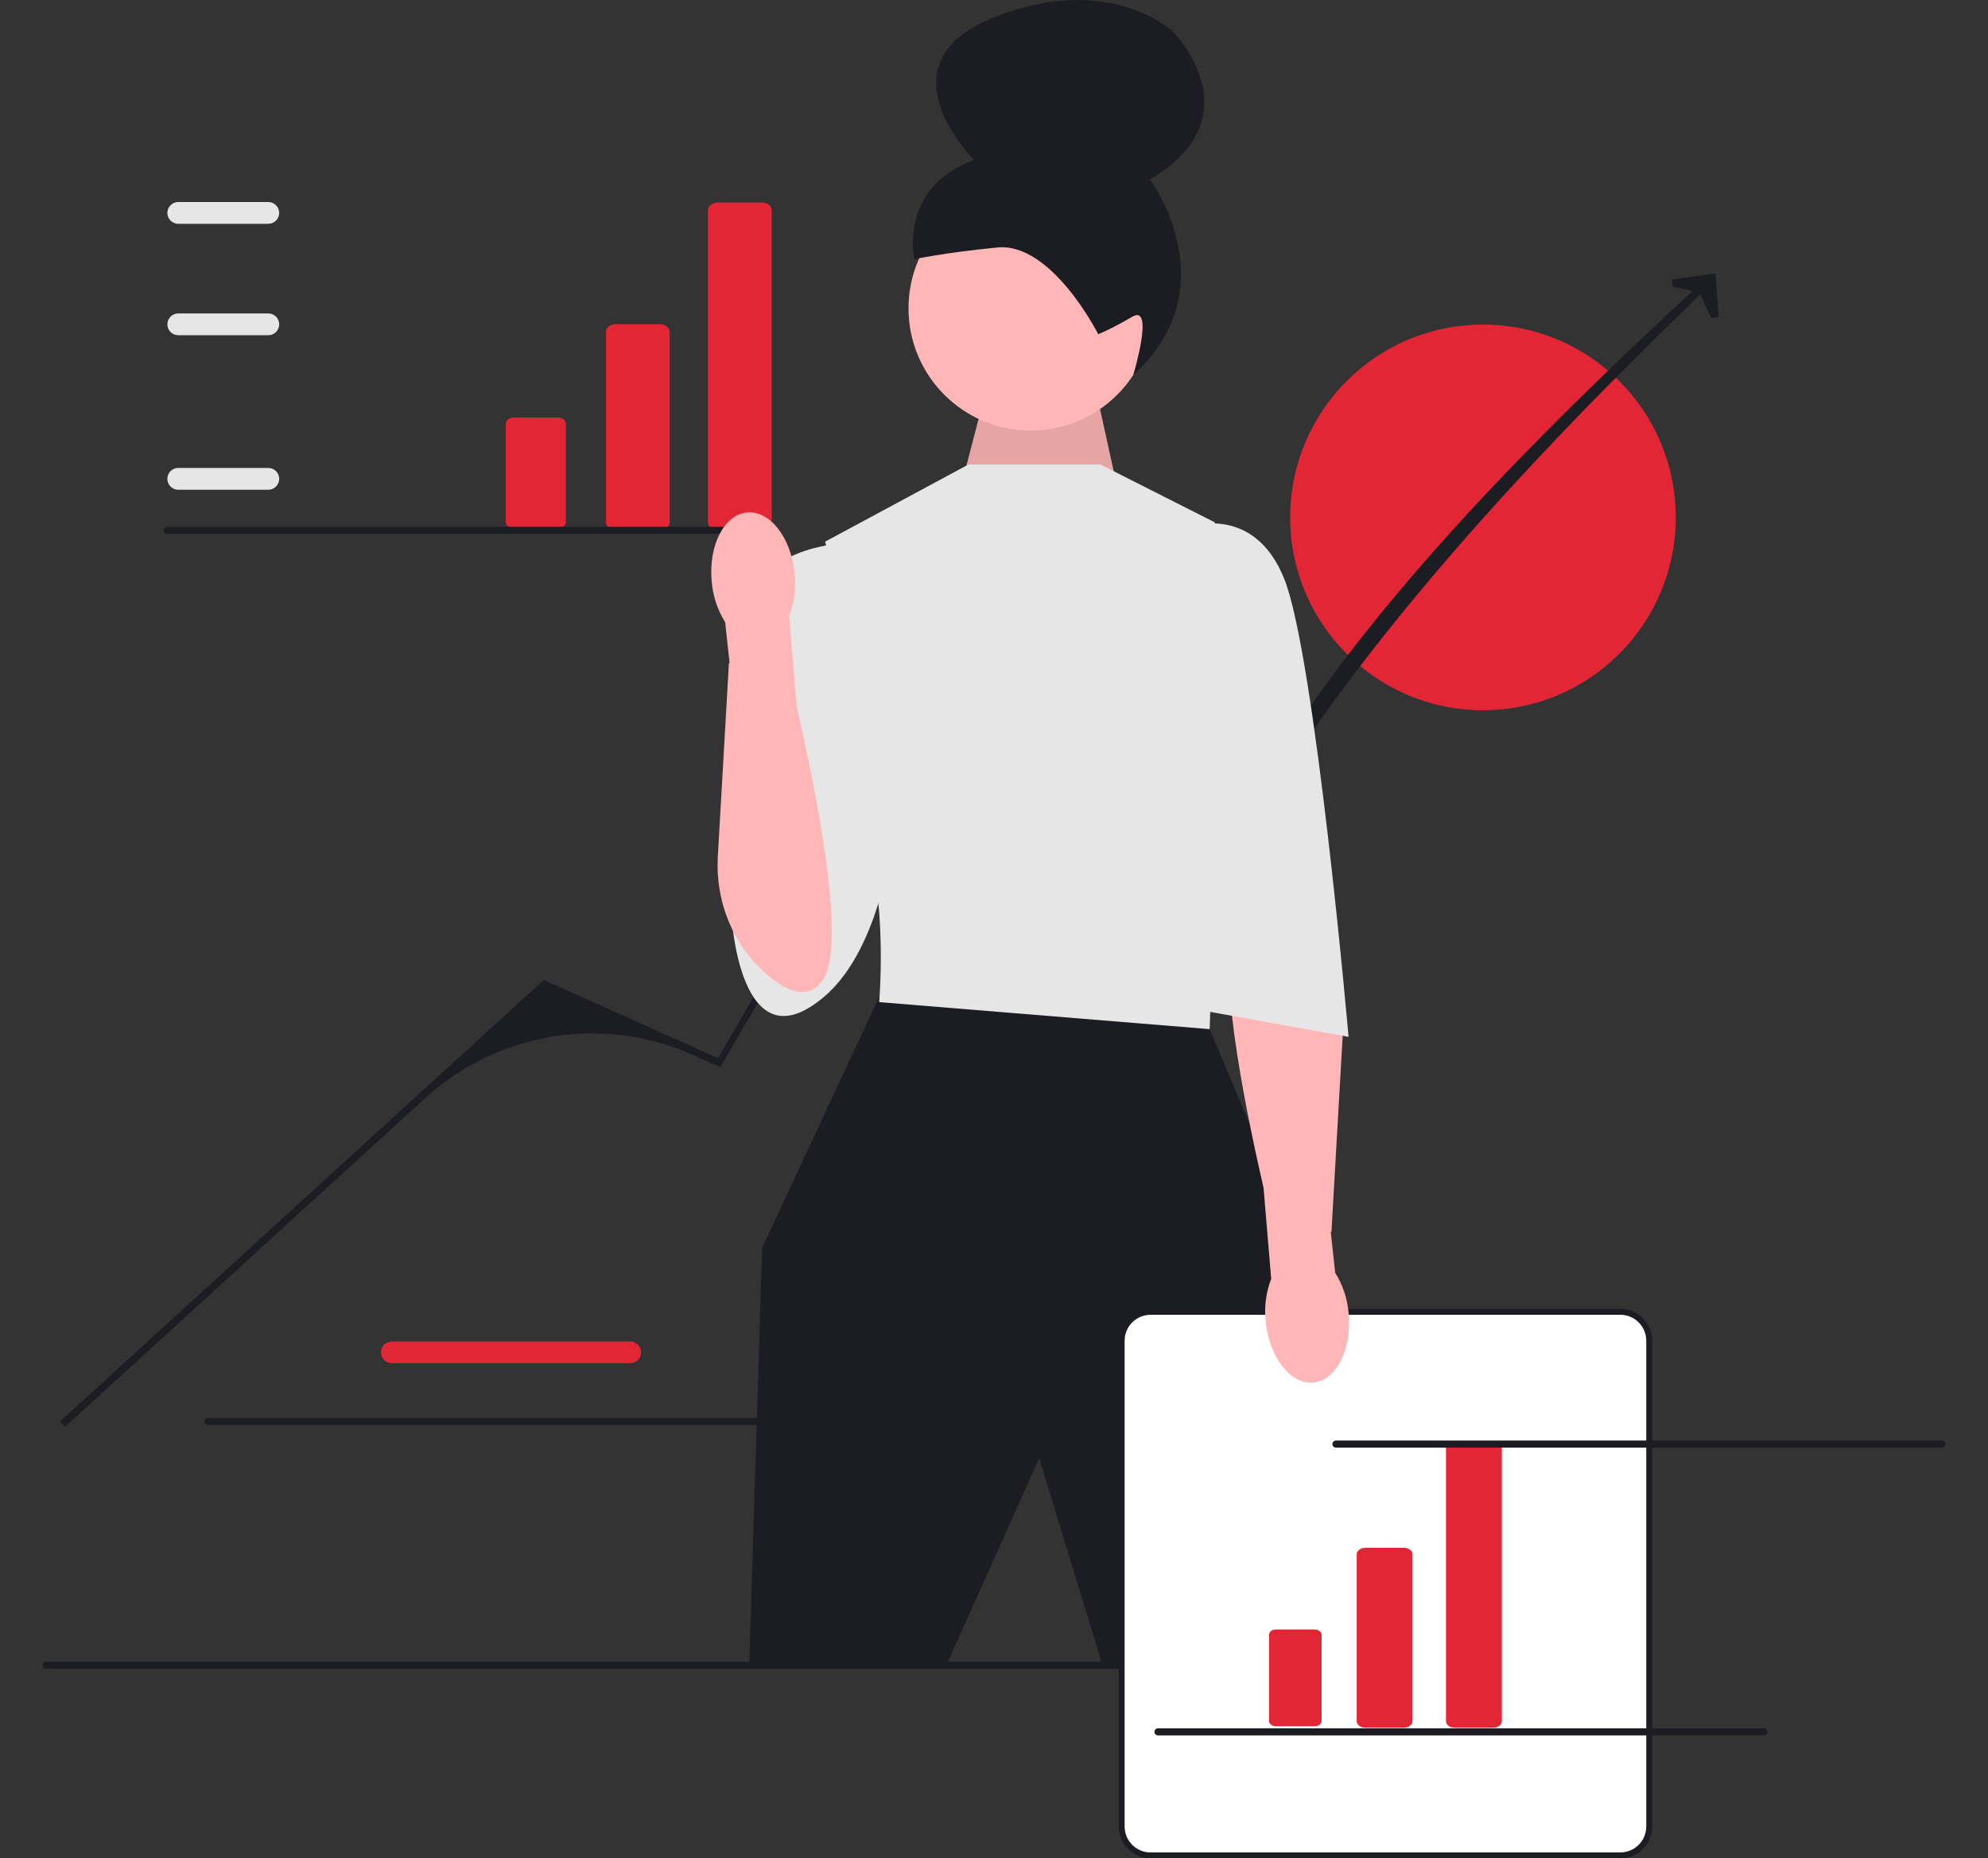 <svg width="214" height="200" viewBox="0 0 214 200" fill="none" xmlns="http://www.w3.org/2000/svg">
<rect x="0" y="0" width="214" height="200" fill="#333333" stroke="none"/>
<g clip-path="url(#clip0_1_327)">
<path d="M67.838 146.715H42.181C41.534 146.715 41.008 146.189 41.008 145.542C41.008 144.895 41.534 144.369 42.181 144.369H67.838C68.485 144.369 69.011 144.895 69.011 145.542C69.011 146.189 68.485 146.715 67.838 146.715Z" fill="#E32636"/>
<path d="M22.016 152.995C22.016 153.205 22.185 153.375 22.396 153.375H87.623C87.834 153.375 88.003 153.205 88.003 152.995C88.003 152.784 87.834 152.615 87.623 152.615H22.396C22.185 152.615 22.016 152.784 22.016 152.995Z" fill="#1B1D23"/>
<path d="M159.637 76.439C171.099 76.439 180.39 67.147 180.39 55.685C180.39 44.223 171.099 34.931 159.637 34.931C148.175 34.931 138.883 44.223 138.883 55.685C138.883 67.147 148.175 76.439 159.637 76.439Z" fill="#E32636"/>
<path d="M4.586 179.22C4.586 179.431 4.755 179.6 4.966 179.6H171.727C171.938 179.6 172.107 179.431 172.107 179.22C172.107 179.009 171.938 178.84 171.727 178.84H4.966C4.755 178.84 4.586 179.009 4.586 179.22Z" fill="#1B1D23"/>
<path d="M6.998 153.561L6.465 152.976L58.529 105.467L77.287 113.876L97.543 79.139L114.185 71.118L129.604 96.816C137.929 75.265 158.806 52.717 183.823 29.84L184.438 30.339C160.975 52.802 140.9 75.367 129.508 98.194L115.245 74.354C114.571 73.227 113.156 72.792 111.966 73.346C102.869 77.579 95.281 84.488 90.217 93.149L77.529 114.852L74.633 113.553C64.946 109.211 53.606 111.031 45.765 118.186L6.998 153.561Z" fill="#1B1D23"/>
<path d="M184.997 34.166L184.207 34.221L182.931 31.456L180.076 30.876L179.965 30.092L184.672 29.423L184.997 34.166Z" fill="#1B1D23"/>
<path d="M103.781 51.08L106.58 40.321L117.483 39.796L120.745 54.627L103.781 51.08Z" fill="#FFB6B6"/>
<path opacity="0.1" d="M103.781 51.08L106.58 40.321L117.483 39.796L120.745 54.627L103.781 51.08Z" fill="black"/>
<path d="M110.957 46.342C118.225 46.342 124.117 40.45 124.117 33.182C124.117 25.914 118.225 20.022 110.957 20.022C103.689 20.022 97.797 25.914 97.797 33.182C97.797 40.45 103.689 46.342 110.957 46.342Z" fill="#FFB6B6"/>
<path d="M118.22 35.968C118.22 35.968 113.221 26.062 107.364 26.634C101.506 27.206 98.42 27.902 98.42 27.902C98.42 27.902 96.681 20.187 104.867 17.22C104.867 17.22 94.459 6.96 106.851 1.927C119.243 -3.106 126.177 3.313 126.177 3.313C126.177 3.313 135.35 12.47 123.797 19.314C123.797 19.314 132.376 30.852 121.99 40.363C121.99 40.363 124.313 32.667 121.889 34.086C119.465 35.505 118.22 35.968 118.22 35.968Z" fill="#1B1D23"/>
<path d="M96.437 105.497L94.687 107.175L82.041 134.29L80.656 179.142H101.904L111.871 156.931L118.586 178.927H137.69L142.119 138.997L130.214 110.757L96.437 105.497Z" fill="#1B1D23"/>
<path d="M118.448 49.986H104.259L88.824 58.292L92.423 74.35C92.423 74.35 91.593 84.04 93.531 91.238C95.469 98.437 94.638 107.85 94.638 107.85L130.215 110.757L131.322 78.088L130.768 56.216L118.448 49.986Z" fill="#E6E6E6"/>
<path d="M91.177 58.431C91.177 58.431 82.595 58.708 81.21 64.245C79.826 69.782 78.719 98.298 78.719 98.298C78.719 98.298 79.549 115.219 88.824 107.174C98.099 99.129 97.268 74.765 97.268 74.765L91.177 58.431Z" fill="#E6E6E6"/>
<path d="M174.423 199.681H123.845C122.132 199.681 120.738 198.287 120.738 196.574V144.288C120.738 142.575 122.132 141.182 123.845 141.182H174.423C176.136 141.182 177.53 142.575 177.53 144.288V196.574C177.53 198.287 176.136 199.681 174.423 199.681Z" fill="white"/>
<path d="M174.426 200H123.848C121.959 200 120.422 198.463 120.422 196.574V144.288C120.422 142.399 121.959 140.862 123.848 140.862H174.426C176.315 140.862 177.852 142.399 177.852 144.288V196.574C177.852 198.463 176.315 200 174.426 200ZM123.848 141.501C122.311 141.501 121.061 142.751 121.061 144.288V196.574C121.061 198.111 122.311 199.362 123.848 199.362H174.426C175.963 199.362 177.213 198.111 177.213 196.574V144.288C177.213 142.751 175.963 141.501 174.426 141.501H123.848Z" fill="#1B1D23"/>
<path d="M151.132 185.944H146.964C146.456 185.944 146.043 185.626 146.043 185.234V167.286C146.043 166.894 146.456 166.576 146.964 166.576H151.132C151.64 166.576 152.053 166.894 152.053 167.286V185.234C152.053 185.626 151.64 185.944 151.132 185.944Z" fill="#E32636"/>
<path d="M137.349 175.368C136.939 175.368 136.606 175.625 136.606 175.942V185.214C136.606 185.53 136.939 185.788 137.349 185.788H141.518C141.928 185.788 142.262 185.53 142.262 185.214V175.942C142.262 175.625 141.928 175.368 141.518 175.368H137.349Z" fill="#E32636"/>
<path d="M160.746 185.944H156.577C156.069 185.944 155.656 185.626 155.656 185.234V155.821C155.656 155.429 156.069 155.11 156.577 155.11H160.746C161.253 155.11 161.666 155.429 161.666 155.821V185.234C161.666 185.626 161.253 185.944 160.746 185.944Z" fill="#E32636"/>
<path d="M71.036 57.016H66.274C65.695 57.016 65.223 56.652 65.223 56.205V35.703C65.223 35.256 65.695 34.892 66.274 34.892H71.036C71.616 34.892 72.088 35.256 72.088 35.703V56.205C72.088 56.652 71.616 57.016 71.036 57.016Z" fill="#E32636"/>
<path d="M55.295 44.935C54.827 44.935 54.446 45.229 54.446 45.59V56.182C54.446 56.543 54.827 56.837 55.295 56.837H60.057C60.525 56.837 60.906 56.543 60.906 56.182V45.59C60.906 45.229 60.525 44.935 60.057 44.935H55.295Z" fill="#E32636"/>
<path d="M82.02 57.016H77.259C76.679 57.016 76.207 56.652 76.207 56.205V22.607C76.207 22.159 76.679 21.795 77.259 21.795H82.02C82.6 21.795 83.072 22.159 83.072 22.607V56.205C83.072 56.652 82.6 57.016 82.02 57.016Z" fill="#E32636"/>
<path d="M141.381 148.789C143.848 148.553 145.546 145.22 145.175 141.343C145.048 139.792 144.552 138.295 143.727 136.975L143.252 132.587L143.325 132.566L144.519 111.761C144.797 106.924 142.882 102.171 139.193 99.03C136.999 97.161 134.658 96.215 133.152 98.576C130.654 102.494 133.89 118.642 136.015 127.824L136.838 137.635C136.279 139.087 136.075 140.652 136.245 142.199C136.615 146.075 138.915 149.025 141.381 148.789Z" fill="#FFB6B6"/>
<path d="M127.727 56.77C127.727 56.77 134.925 54.001 138.247 62.307C141.57 70.613 145.169 111.588 145.169 111.588L128.28 108.542L127.727 56.77Z" fill="#E6E6E6"/>
<path d="M28.881 52.707H19.189C18.542 52.707 18.016 52.181 18.016 51.534C18.016 50.887 18.542 50.361 19.189 50.361H28.881C29.528 50.361 30.054 50.887 30.054 51.534C30.054 52.181 29.528 52.707 28.881 52.707Z" fill="#E6E6E6"/>
<path d="M28.881 36.078H19.189C18.542 36.078 18.016 35.552 18.016 34.905C18.016 34.258 18.542 33.732 19.189 33.732H28.881C29.528 33.732 30.054 34.258 30.054 34.905C30.054 35.552 29.528 36.078 28.881 36.078Z" fill="#E6E6E6"/>
<path d="M28.881 24.087H19.189C18.542 24.087 18.016 23.561 18.016 22.914C18.016 22.267 18.542 21.741 19.189 21.741H28.881C29.528 21.741 30.054 22.267 30.054 22.914C30.054 23.561 29.528 24.087 28.881 24.087Z" fill="#E6E6E6"/>
<path d="M17.625 57.074C17.625 57.285 17.794 57.454 18.005 57.454H83.233C83.443 57.454 83.613 57.285 83.613 57.074C83.613 56.864 83.443 56.694 83.233 56.694H18.005C17.794 56.694 17.625 56.864 17.625 57.074Z" fill="#1B1D23"/>
<path d="M143.426 155.415C143.426 155.626 143.595 155.795 143.806 155.795H209.033C209.244 155.795 209.413 155.626 209.413 155.415C209.413 155.204 209.244 155.035 209.033 155.035H143.806C143.595 155.035 143.426 155.204 143.426 155.415Z" fill="#1B1D23"/>
<path d="M124.27 186.386C124.27 186.597 124.439 186.766 124.65 186.766H189.877C190.088 186.766 190.257 186.597 190.257 186.386C190.257 186.176 190.088 186.006 189.877 186.006H124.65C124.439 186.006 124.27 186.176 124.27 186.386Z" fill="#1B1D23"/>
<path d="M80.407 55.153C77.941 55.389 76.242 58.722 76.613 62.599C76.74 64.149 77.237 65.647 78.061 66.967L78.537 71.354L78.464 71.376L77.269 92.18C76.991 97.018 78.906 101.771 82.595 104.912C84.79 106.78 87.131 107.727 88.636 105.366C91.135 101.448 87.899 85.299 85.774 76.118L84.95 66.307C85.51 64.855 85.713 63.29 85.544 61.743C85.174 57.867 82.874 54.917 80.407 55.153Z" fill="#FFB6B6"/>
</g>
<defs>
<clipPath id="clip0_1_327">
<rect width="204.828" height="200" fill="white" transform="translate(4.586)"/>
</clipPath>
</defs>
</svg>
